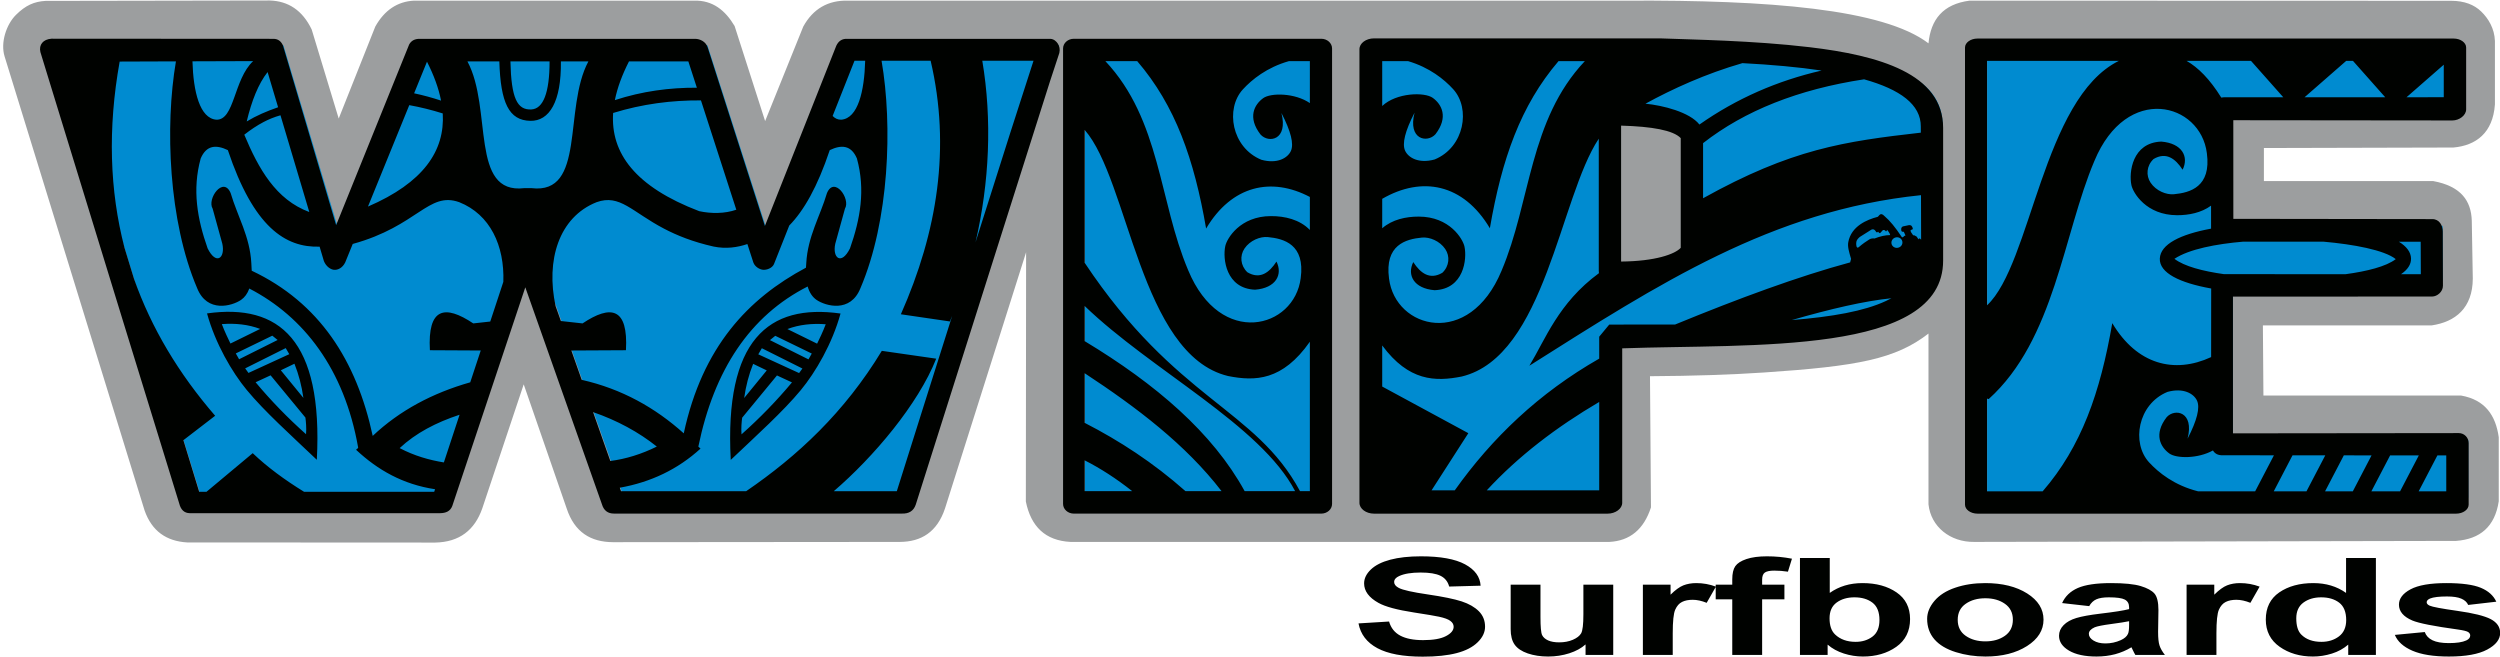 <?xml version="1.0" encoding="UTF-8"?>
<svg xmlns="http://www.w3.org/2000/svg" xmlns:xlink="http://www.w3.org/1999/xlink" width="567.5pt" height="149.1pt" viewBox="0 0 567.5 149.1" version="1.1">
<defs>
<clipPath id="clip1">
  <path d="M 308 126 L 567.5 126 L 567.5 149.102 L 308 149.102 Z M 308 126 "/>
</clipPath>
<clipPath id="clip2">
  <path d="M 0 0 L 567.5 0 L 567.5 124 L 0 124 Z M 0 0 "/>
</clipPath>
</defs>
<g id="surface1">
<g clip-path="url(#clip1)" clip-rule="nonzero">
<path style=" stroke:none;fill-rule:evenodd;fill:rgb(0%,0.784%,0%);fill-opacity:1;" d="M 308.379 141.512 L 315.32 141.086 C 315.734 142.543 316.586 143.609 317.863 144.289 C 319.141 144.965 320.859 145.309 323.031 145.309 C 325.328 145.309 327.062 145.008 328.223 144.398 C 329.391 143.793 329.977 143.086 329.977 142.277 C 329.977 141.754 329.727 141.312 329.234 140.949 C 328.754 140.578 327.895 140.262 326.672 139.996 C 325.84 139.809 323.93 139.492 320.961 139.031 C 317.133 138.441 314.449 137.715 312.91 136.852 C 310.738 135.645 309.652 134.168 309.652 132.426 C 309.652 131.305 310.164 130.258 311.184 129.277 C 312.203 128.305 313.676 127.562 315.594 127.051 C 317.52 126.543 319.836 126.285 322.547 126.285 C 326.988 126.285 330.32 126.891 332.566 128.102 C 334.805 129.316 335.98 130.93 336.098 132.953 L 328.965 133.148 C 328.66 132.016 328.004 131.199 326.996 130.707 C 325.992 130.211 324.488 129.965 322.48 129.965 C 320.406 129.965 318.777 130.227 317.609 130.762 C 316.852 131.098 316.473 131.555 316.473 132.125 C 316.473 132.645 316.828 133.094 317.535 133.461 C 318.43 133.934 320.621 134.426 324.094 134.934 C 327.566 135.445 330.133 135.973 331.797 136.516 C 333.461 137.062 334.754 137.809 335.703 138.754 C 336.641 139.703 337.109 140.871 337.109 142.262 C 337.109 143.52 336.551 144.703 335.422 145.801 C 334.297 146.902 332.711 147.723 330.648 148.258 C 328.594 148.793 326.027 149.062 322.961 149.062 C 318.488 149.062 315.059 148.422 312.664 147.133 C 310.27 145.848 308.84 143.973 308.379 141.512 Z M 359.922 148.672 L 359.922 146.281 C 358.98 147.133 357.754 147.805 356.238 148.297 C 354.715 148.785 353.113 149.031 351.426 149.031 C 349.711 149.031 348.172 148.793 346.801 148.328 C 345.434 147.855 344.449 147.195 343.836 146.344 C 343.223 145.492 342.922 144.316 342.922 142.812 L 342.922 132.727 L 349.688 132.727 L 349.688 140.051 C 349.688 142.297 349.812 143.668 350.066 144.176 C 350.316 144.68 350.77 145.078 351.426 145.375 C 352.086 145.672 352.922 145.816 353.934 145.816 C 355.094 145.816 356.133 145.621 357.047 145.227 C 357.961 144.828 358.586 144.34 358.922 143.758 C 359.258 143.168 359.43 141.73 359.43 139.453 L 359.43 132.727 L 366.203 132.727 L 366.203 148.672 Z M 379.711 148.672 L 372.934 148.672 L 372.934 132.727 L 379.219 132.727 L 379.219 134.992 C 380.297 133.922 381.27 133.215 382.129 132.875 C 382.988 132.539 383.965 132.363 385.055 132.363 C 386.602 132.363 388.086 132.629 389.512 133.164 L 387.414 136.84 C 386.281 136.383 385.219 136.152 384.238 136.152 C 383.285 136.152 382.488 136.309 381.828 136.637 C 381.16 136.961 380.652 137.551 380.273 138.402 C 379.895 139.25 379.711 141.035 379.711 143.746 Z M 389.465 132.727 L 393.223 132.727 L 393.223 131.523 C 393.223 130.188 393.453 129.184 393.914 128.52 C 394.379 127.859 395.215 127.32 396.441 126.906 C 397.676 126.492 399.23 126.285 401.105 126.285 C 403.039 126.285 404.922 126.465 406.773 126.824 L 405.863 129.77 C 404.785 129.605 403.746 129.531 402.754 129.531 C 401.766 129.531 401.066 129.668 400.637 129.957 C 400.215 130.242 400.004 130.793 400.004 131.602 L 400.004 132.727 L 405.062 132.727 L 405.062 136.043 L 400.004 136.043 L 400.004 148.672 L 393.223 148.672 L 393.223 136.043 L 389.465 136.043 Z M 408.59 148.672 L 408.59 126.66 L 415.355 126.66 L 415.355 134.59 C 417.445 133.105 419.914 132.363 422.777 132.363 C 425.898 132.363 428.473 133.07 430.52 134.477 C 432.562 135.879 433.586 137.898 433.586 140.531 C 433.586 143.254 432.539 145.355 430.461 146.828 C 428.379 148.297 425.848 149.031 422.879 149.031 C 421.414 149.031 419.973 148.805 418.551 148.348 C 417.129 147.891 415.898 147.223 414.871 146.328 L 414.871 148.672 Z M 415.309 140.355 C 415.309 142.004 415.727 143.223 416.559 144.02 C 417.734 145.141 419.289 145.699 421.242 145.699 C 422.73 145.699 424.004 145.301 425.059 144.504 C 426.109 143.711 426.637 142.453 426.637 140.742 C 426.637 138.926 426.102 137.605 425.047 136.801 C 423.988 135.996 422.629 135.594 420.969 135.594 C 419.348 135.594 418.004 135.988 416.922 136.773 C 415.844 137.562 415.309 138.75 415.309 140.355 Z M 437.461 140.473 C 437.461 139.074 438.016 137.715 439.121 136.402 C 440.23 135.094 441.801 134.09 443.84 133.406 C 445.867 132.711 448.137 132.363 450.648 132.363 C 454.516 132.363 457.691 133.148 460.172 134.715 C 462.645 136.285 463.879 138.262 463.879 140.656 C 463.879 143.066 462.629 145.062 460.133 146.652 C 457.633 148.242 454.488 149.031 450.695 149.031 C 448.344 149.031 446.113 148.703 443.984 148.043 C 441.852 147.379 440.23 146.41 439.121 145.137 C 438.016 143.859 437.461 142.305 437.461 140.473 Z M 444.402 140.695 C 444.402 142.281 445.004 143.488 446.215 144.332 C 447.414 145.172 448.902 145.59 450.672 145.59 C 452.441 145.59 453.922 145.172 455.113 144.332 C 456.316 143.488 456.922 142.27 456.922 140.668 C 456.922 139.109 456.316 137.902 455.113 137.062 C 453.922 136.223 452.441 135.805 450.672 135.805 C 448.902 135.805 447.414 136.223 446.215 137.062 C 445.004 137.902 444.402 139.117 444.402 140.695 Z M 474.246 137.59 L 468.098 136.898 C 468.789 135.355 469.977 134.219 471.66 133.477 C 473.355 132.738 475.859 132.363 479.184 132.363 C 482.215 132.363 484.461 132.59 485.938 133.035 C 487.41 133.48 488.453 134.047 489.055 134.73 C 489.656 135.418 489.965 136.676 489.965 138.508 L 489.887 143.434 C 489.887 144.832 489.992 145.867 490.215 146.535 C 490.43 147.195 490.84 147.914 491.434 148.672 L 484.727 148.672 C 484.555 148.391 484.336 147.973 484.078 147.426 C 483.969 147.176 483.887 147.012 483.84 146.93 C 482.68 147.633 481.445 148.152 480.129 148.508 C 478.812 148.855 477.406 149.031 475.906 149.031 C 473.273 149.031 471.191 148.586 469.68 147.699 C 468.156 146.805 467.398 145.68 467.398 144.316 C 467.398 143.418 467.746 142.613 468.438 141.906 C 469.129 141.199 470.098 140.66 471.34 140.285 C 472.586 139.914 474.387 139.586 476.73 139.305 C 479.891 138.934 482.09 138.586 483.305 138.27 L 483.305 137.848 C 483.305 137.031 482.984 136.461 482.34 136.109 C 481.699 135.766 480.492 135.594 478.703 135.594 C 477.496 135.594 476.559 135.742 475.883 136.039 C 475.211 136.332 474.664 136.848 474.246 137.59 Z M 483.305 141.016 C 482.441 141.195 481.066 141.41 479.184 141.66 C 477.305 141.91 476.086 142.156 475.496 142.395 C 474.617 142.789 474.172 143.281 474.172 143.879 C 474.172 144.473 474.523 144.98 475.234 145.41 C 475.941 145.844 476.84 146.059 477.93 146.059 C 479.156 146.059 480.316 145.809 481.43 145.309 C 482.254 144.93 482.785 144.465 483.039 143.91 C 483.223 143.551 483.305 142.863 483.305 141.855 Z M 503.129 148.672 L 496.355 148.672 L 496.355 132.727 L 502.641 132.727 L 502.641 134.992 C 503.719 133.922 504.688 133.215 505.547 132.875 C 506.406 132.539 507.379 132.363 508.473 132.363 C 510.02 132.363 511.504 132.629 512.934 133.164 L 510.84 136.84 C 509.699 136.383 508.637 136.152 507.66 136.152 C 506.703 136.152 505.906 136.309 505.246 136.637 C 504.586 136.961 504.07 137.551 503.691 138.402 C 503.316 139.25 503.129 141.035 503.129 143.746 Z M 539.328 148.672 L 533.047 148.672 L 533.047 146.328 C 531.996 147.242 530.762 147.918 529.34 148.363 C 527.914 148.809 526.484 149.031 525.035 149.031 C 522.09 149.031 519.574 148.293 517.477 146.816 C 515.383 145.34 514.336 143.281 514.336 140.641 C 514.336 137.934 515.352 135.879 517.391 134.477 C 519.434 133.07 522.016 132.363 525.137 132.363 C 527.988 132.363 530.465 133.105 532.555 134.59 L 532.555 126.66 L 539.328 126.66 Z M 521.254 140.355 C 521.254 142.055 521.629 143.285 522.387 144.047 C 523.473 145.145 525.004 145.699 526.965 145.699 C 528.523 145.699 529.852 145.285 530.945 144.457 C 532.031 143.633 532.586 142.398 532.586 140.758 C 532.586 138.93 532.047 137.605 530.992 136.801 C 529.93 135.996 528.574 135.594 526.91 135.594 C 525.309 135.594 523.965 135.992 522.879 136.785 C 521.797 137.582 521.254 138.77 521.254 140.355 Z M 543.629 144.121 L 550.422 143.473 C 550.711 144.293 551.297 144.918 552.18 145.344 C 553.062 145.77 554.297 145.984 555.891 145.984 C 557.645 145.984 558.965 145.785 559.84 145.383 C 560.441 145.105 560.738 144.727 560.738 144.258 C 560.738 143.938 560.574 143.668 560.254 143.461 C 559.914 143.258 559.156 143.074 557.988 142.906 C 552.527 142.156 549.062 141.473 547.598 140.852 C 545.574 139.988 544.562 138.789 544.562 137.258 C 544.562 135.879 545.434 134.715 547.188 133.777 C 548.938 132.836 551.652 132.363 555.336 132.363 C 558.84 132.363 561.445 132.723 563.148 133.43 C 564.852 134.141 566.02 135.191 566.66 136.586 L 560.277 137.32 C 560.004 136.699 559.488 136.223 558.723 135.895 C 557.961 135.562 556.871 135.398 555.461 135.398 C 553.672 135.398 552.395 135.551 551.621 135.863 C 551.109 136.086 550.855 136.371 550.855 136.719 C 550.855 137.023 551.078 137.273 551.531 137.484 C 552.141 137.766 554.246 138.16 557.859 138.672 C 561.465 139.18 563.98 139.805 565.41 140.547 C 566.828 141.301 567.535 142.348 567.535 143.684 C 567.535 145.145 566.555 146.406 564.59 147.457 C 562.629 148.508 559.734 149.031 555.891 149.031 C 552.402 149.031 549.645 148.59 547.605 147.707 C 545.574 146.832 544.254 145.633 543.629 144.121 Z M 543.629 144.121 "/>
</g>
<g clip-path="url(#clip2)" clip-rule="nonzero">
<path style=" stroke:none;fill-rule:evenodd;fill:rgb(61.131%,61.914%,62.305%);fill-opacity:1;" d="M 1.047 12.824 L 32.816 115.863 C 34.465 120.57 37.781 122.855 42.48 123.133 L 98.773 123.164 C 104.312 123.062 107.758 120.32 109.477 115.406 L 118.883 87.25 L 128.633 115.418 C 130.414 120.824 134.109 123.039 139.117 123.074 L 204.254 123.016 C 209.117 122.992 212.73 120.789 214.523 115.398 L 232.926 57.262 L 232.867 113.848 C 234.023 119.504 237.262 122.727 243.02 123.016 L 365.312 123.016 C 370.004 122.777 373.152 120.164 374.773 115.168 L 374.547 85.402 C 384.465 85.34 393.062 85.051 400.465 84.555 C 421.773 83.129 430.289 81.504 437.766 75.715 L 437.766 114.477 C 438.301 119.555 442.688 123.09 448.148 123.016 L 557.52 122.785 C 562.977 122.387 566.352 119.555 567.215 113.785 L 567.215 99.25 C 566.52 94.285 564.117 90.758 558.672 89.789 L 513.797 89.789 L 513.676 73.867 L 551.98 73.867 C 557.402 73.07 561.285 69.895 561.324 63.254 L 561.094 50.102 C 561.027 47.836 560.406 45.871 559.02 44.332 C 557.629 42.793 555.469 41.676 552.328 41.102 L 513.906 41.102 L 513.906 33.602 L 556.941 33.488 C 562.047 33.02 565.883 30.188 566.348 23.715 L 566.348 9.293 C 566.246 6.445 564.844 4.172 563.227 2.609 C 561.613 1.043 559.383 0.191 556.426 0.18 L 447.109 0.145 C 441.051 0.926 438.281 4.445 437.766 9.836 C 427.461 1.98 401.32 0 369.465 0.145 L 192.488 0.145 C 187.953 0.035 184.566 1.996 182.34 6.031 L 173.684 27.488 L 166.758 5.914 C 164.637 2.352 161.801 0.023 157.531 0.145 L 93.965 0.145 C 90.203 0.352 87.277 2.312 85.191 6.031 L 76.887 26.91 L 70.754 6.695 C 68.641 2.297 65.402 0.238 61.227 0.113 L 10.32 0.203 C 7.77 0.352 5.812 1.199 3.617 3.383 C 1.422 5.562 0.07 9.711 1.047 12.824 Z M 1.047 12.824 "/>
</g>
<path style=" stroke:none;fill-rule:evenodd;fill:rgb(0%,54.492%,81.639%);fill-opacity:1;" d="M 560.281 112.996 L 451.078 112.996 L 451.078 10.285 L 559.617 10.285 L 559.617 23.535 L 506.891 23.535 L 506.891 51.262 L 554.473 51.262 L 554.473 63.707 L 506.891 63.707 L 506.891 99.816 L 560.281 99.816 Z M 560.281 112.996 "/>
<path style=" stroke:none;fill-rule:evenodd;fill:rgb(0%,54.492%,81.639%);fill-opacity:1;" d="M 386.551 55.051 L 386.551 30.406 C 386.551 26.785 380.32 24.953 367.906 24.953 L 367.906 60.504 C 380.32 60.504 386.551 58.672 386.551 55.051 Z M 367.906 75.172 L 367.906 112.996 L 313.488 112.996 L 313.488 10.285 L 372.145 10.285 C 395.449 10.285 412.762 11.48 424.023 13.855 C 435.344 16.25 440.973 21.117 440.973 28.473 L 440.973 56.984 C 440.973 63.707 436.371 68.473 427.109 71.262 C 417.91 74.074 398.172 75.367 367.906 75.172 Z M 367.906 75.172 "/>
<path style=" stroke:none;fill-rule:evenodd;fill:rgb(0%,54.492%,81.639%);fill-opacity:1;" d="M 246.234 112.996 L 302.109 112.996 L 302.109 10.285 L 246.234 10.285 Z M 246.234 112.996 "/>
<path style=" stroke:none;fill-rule:evenodd;fill:rgb(0%,54.492%,81.639%);fill-opacity:1;" d="M 240.426 10.285 L 207.801 112.996 L 141.637 112.996 L 121.598 56.348 L 102.773 112.996 L 45.691 112.996 L 14.094 10.285 L 64.336 10.285 L 78.496 57.691 L 97.629 10.285 L 160.586 10.285 L 175.84 57.691 L 194.66 10.285 Z M 240.426 10.285 "/>
<path style=" stroke:none;fill-rule:evenodd;fill:rgb(0%,0.784%,0%);fill-opacity:1;" d="M 119.023 42.707 C 106.598 44.215 111.855 24.652 106.105 13.938 L 113.348 13.938 C 113.629 23.324 115.516 27.34 120.391 27.43 C 124.676 27.512 127.445 23.137 127.32 13.938 L 133.566 13.938 C 127.816 24.652 133.074 44.215 120.648 42.707 Z M 96.926 14.004 C 98.48 17.066 99.57 20.016 100.121 22.84 C 98.086 22.164 96.039 21.613 94.004 21.18 Z M 92.906 23.867 C 95.438 24.328 97.969 24.949 100.504 25.75 C 101.023 34.262 96.086 41.48 83.527 46.891 Z M 80.07 55.375 C 94.793 51.324 97.254 43.387 104.246 45.895 C 111.266 48.684 114.551 55.77 114.258 63.977 L 111.289 72.988 L 107.434 73.414 C 100.984 69.109 97.043 69.824 97.586 79.5 L 109.129 79.562 L 106.746 86.785 C 98.16 89.23 90.711 93.188 84.605 98.949 C 80.93 81.836 72.508 68.723 57.141 61.453 C 57.133 60.91 57.105 60.332 57.051 59.727 C 56.727 53.676 53.918 49.121 52.352 43.816 C 50.68 39.902 46.922 45.152 48.273 47.375 C 49.008 50.027 49.738 52.68 50.469 55.332 C 51.176 58.582 49.066 60.297 47.129 56.379 C 44.781 49.707 43.598 43.078 45.559 35.965 C 46.871 32.91 49.09 32.82 51.723 34.078 C 57.578 51.586 64.797 56.234 72.551 55.992 L 73.523 59.262 C 74.023 60.508 75.059 61.184 75.832 61.25 C 76.672 61.324 77.746 60.836 78.363 59.566 Z M 129.695 79.566 L 142.09 79.5 C 142.629 69.824 138.688 69.109 132.238 73.414 L 127.32 72.871 L 126.129 69.52 C 123.855 59.094 126.863 49.297 135.426 45.895 C 140.711 44 143.406 48.066 150.758 51.918 C 153.633 53.422 157.223 54.895 161.965 55.965 C 164.836 56.559 167.438 56.148 169.656 55.398 L 171.004 59.566 C 171.344 60.551 172.441 61.18 173.223 61.242 C 174.004 61.309 175.285 60.898 175.691 59.953 L 179.16 51.195 C 182.473 47.828 185.566 42.41 188.352 34.078 C 190.988 32.82 193.211 32.91 194.516 35.965 C 196.477 43.078 195.297 49.707 192.949 56.379 C 191.008 60.297 188.898 58.582 189.605 55.332 C 190.34 52.68 191.07 50.027 191.801 47.375 C 193.152 45.152 189.395 39.902 187.727 43.816 C 186.156 49.121 183.352 53.676 183.023 59.727 C 182.992 60.082 182.969 60.43 182.953 60.762 C 169.805 67.781 159.441 78.738 155.215 98.371 C 148.754 92.574 141.191 88.293 132.047 86.223 Z M 167.141 47.605 C 164.555 48.516 161.445 48.527 158.719 47.934 C 144.211 42.402 138.574 34.762 139.18 25.645 C 145.828 23.59 152.473 22.746 159.117 22.789 Z M 158.188 19.91 C 151.984 19.875 145.777 20.707 139.574 22.727 C 140.137 19.914 141.227 16.98 142.781 13.938 L 156.254 13.938 Z M 28.258 56.234 L 30.426 63.316 C 34.363 74.473 40.559 84.805 48.84 94.379 L 41.629 99.922 L 45.215 111.645 L 46.863 111.645 L 57.367 102.871 C 60.695 106.047 64.641 108.938 69.035 111.645 L 98.562 111.645 L 98.758 111.055 C 91.43 109.953 85.73 106.66 80.914 102.18 C 80.711 101.863 81.355 101.922 81.293 101.551 C 78.148 83.77 68.961 71.895 56.59 65.496 C 56.18 66.648 55.551 67.504 54.711 68.082 C 52.68 69.461 47.027 71.105 44.754 65.414 C 38.254 50.215 37.422 28.641 39.938 13.93 L 27.164 13.977 C 24.43 29.191 24.883 43.246 28.258 56.234 Z M 100.758 104.973 L 104.324 94.145 C 99.012 95.891 94.371 98.309 90.723 101.719 C 94.066 103.48 97.414 104.422 100.758 104.973 Z M 134.629 93.547 L 137.684 102.223 L 138.547 104.648 C 142.117 104.176 145.637 103.082 149.098 101.371 C 144.934 98.055 140.109 95.449 134.629 93.547 Z M 140.691 110.711 L 140.969 111.496 L 169.387 111.496 C 181.039 103.52 191.688 93.633 200.172 79.641 C 204.289 80.23 208.402 80.824 212.52 81.418 C 208.43 91.773 198.254 103.793 189.273 111.496 L 203.578 111.496 L 209.34 93.215 L 216.141 71.715 C 215.969 72.133 215.797 72.555 215.621 72.969 L 204.496 71.34 C 212.816 52.57 215.852 33.441 211.254 13.785 L 200.113 13.785 C 202.66 28.496 201.848 50.164 195.32 65.414 C 193.051 71.105 187.395 69.461 185.367 68.082 C 184.422 67.434 183.738 66.422 183.34 65.035 C 170.227 71.684 162.102 83.969 158.523 101.383 C 158.691 101.531 158.855 101.684 159.02 101.832 C 153.848 106.551 147.715 109.461 140.691 110.711 Z M 221.441 55.004 L 229.309 30.223 L 234.609 13.785 L 222.98 13.785 C 225.23 27.137 224.617 41.355 221.441 55.004 Z M 196.395 13.785 L 193.973 13.785 L 189.008 26.324 C 189.547 26.879 190.172 27.195 190.965 27.172 C 194.762 26.867 196.215 20.715 196.395 13.785 Z M 124.754 13.938 L 115.867 13.938 C 116.055 22.281 117.387 25.012 120.621 24.844 C 123.309 24.703 124.754 21.066 124.754 13.938 Z M 70.211 48.129 L 63.668 26.168 C 62.273 26.562 61.008 27.082 59.836 27.695 C 58.34 28.48 56.879 29.461 55.453 30.578 C 58.703 38.336 62.629 45.328 70.211 48.129 Z M 63.129 24.348 L 60.746 16.359 C 58.633 19.031 57.121 22.91 56.004 27.57 C 58.207 26.238 60.555 25.246 62.965 24.406 L 63.043 24.379 L 63.102 24.355 Z M 57.469 13.871 L 43.688 13.918 C 43.883 20.797 45.34 26.867 49.109 27.172 C 53.266 27.305 53.02 18.012 57.469 13.871 Z M 11.695 8.785 C 9.773 8.914 8.781 10.168 9.172 11.824 L 11.012 17.828 L 27.93 72.91 L 40.684 114.293 C 41.047 115.738 41.84 116.469 43.066 116.492 L 99.922 116.492 C 101.203 116.469 102.211 116.07 102.672 114.844 L 119.242 65.219 L 136.641 114.477 C 137.062 115.891 137.977 116.59 139.387 116.582 L 204.758 116.582 C 206.305 116.629 207.379 116.004 207.871 114.566 L 226.094 57.07 L 238.359 18.43 L 240.469 12.023 C 240.672 11.18 240.477 10.461 240.137 9.918 C 239.809 9.395 239.211 8.859 238.453 8.816 L 192.309 8.816 C 191.164 8.762 190.348 9.301 189.84 10.375 L 173.629 51.301 L 160.629 10.738 C 160.199 9.406 158.879 8.852 157.863 8.816 L 95.254 8.816 C 94.176 8.809 93.367 9.211 92.879 10.098 L 76.301 51.117 L 64.215 10.281 C 63.773 9.316 63.078 8.828 62.109 8.816 Z M 243.758 8.801 L 299.934 8.801 C 301.277 8.801 302.379 9.789 302.379 10.996 L 302.379 114.395 C 302.379 115.602 301.277 116.59 299.934 116.59 L 243.758 116.59 C 242.414 116.59 241.316 115.602 241.316 114.395 L 241.316 10.996 C 241.316 9.789 242.414 8.801 243.758 8.801 Z M 250.914 13.871 L 258.141 13.871 C 266.816 23.977 271.074 36.164 273.789 51.875 C 279.629 42.062 288.617 40.117 297.34 44.711 L 297.34 52.203 C 295.016 49.805 291.609 49.047 288.496 49.055 C 281.492 49.07 278.516 54.125 278.141 55.852 C 277.52 58.719 278.289 65.52 284.914 65.762 C 289.645 65.379 291.223 62.328 289.758 59.379 C 288.117 61.918 285.992 63.488 283.152 61.801 C 281.562 60.281 281.398 58.055 282.496 56.422 C 283.742 54.574 286.059 53.652 287.785 53.816 C 291.469 54.164 296.285 55.488 295.262 63.121 C 293.844 74.582 277.066 79.062 269.723 61.359 C 263.066 45.68 263.484 27.25 250.914 13.871 Z M 292.609 13.871 L 297.34 13.871 L 297.34 23.406 C 293.961 21.074 288.465 21.035 286.742 22.285 C 284.734 23.742 283.133 26.645 286.141 30.539 C 288.004 32.59 292.453 31.793 290.883 25.648 C 293.039 29.816 293.754 32.695 293.027 34.281 C 292.305 35.867 289.934 37.266 286.324 36.266 C 279.559 33.488 278.102 24.688 282.133 20.289 C 284.184 18.055 287.59 15.289 292.609 13.871 Z M 297.34 77.57 L 297.34 111.492 L 295.105 111.492 C 284.941 92.648 267.066 90.938 246.223 59.66 L 246.223 29.488 C 256.215 40.855 258.82 80.527 278.754 85.355 C 284.945 86.59 291.141 86.422 297.34 77.57 Z M 293.996 111.492 L 282.539 111.492 C 275.277 98.258 262.414 87.203 246.223 77.441 L 246.223 69.461 C 261.301 84.016 286.234 96.543 293.996 111.492 Z M 277.297 111.492 L 269.105 111.492 C 261.801 105.027 254.129 100.047 246.223 95.988 L 246.223 84.723 C 258.059 92.504 269.164 100.926 277.297 111.492 Z M 257.016 111.492 L 246.223 111.492 L 246.223 104.5 C 249.82 106.32 253.422 108.652 257.016 111.492 Z M 313.762 13.871 L 319.613 13.871 C 324.508 15.309 327.84 18.023 329.855 20.223 C 333.887 24.621 332.43 33.422 325.664 36.199 C 322.055 37.199 319.684 35.801 318.961 34.215 C 318.234 32.629 318.949 29.75 321.105 25.578 C 319.531 31.727 323.984 32.523 325.848 30.473 C 328.852 26.578 327.254 23.672 325.246 22.219 C 323.363 20.852 316.973 21.027 313.762 24.059 Z M 353.789 13.871 L 359.766 13.871 C 347.09 27.258 347.523 45.75 340.848 61.473 C 333.504 79.176 316.73 74.695 315.309 63.234 C 314.285 55.602 319.102 54.277 322.785 53.93 C 324.512 53.766 326.828 54.688 328.074 56.535 C 329.172 58.168 329.012 60.395 327.422 61.914 C 324.586 63.602 322.453 62.031 320.812 59.492 C 319.348 62.441 320.926 65.492 325.656 65.875 C 332.281 65.633 333.055 58.832 332.434 55.965 C 332.059 54.234 329.078 49.184 322.074 49.168 C 319.188 49.16 316.051 49.812 313.762 51.816 L 313.762 45.133 C 322.754 39.926 332.16 41.66 338.199 51.809 C 340.906 36.133 345.152 23.965 353.789 13.871 Z M 395.523 14.332 C 402.156 14.68 408.215 15.223 413.504 16.016 C 403.445 18.324 394.184 22.367 385.77 28.27 C 383.547 25.422 377.379 23.91 373.516 23.539 C 379.672 20.172 387.191 16.734 395.523 14.332 Z M 423.148 18.004 C 431.309 20.293 436.062 23.715 436.023 28.738 L 436.027 30.113 C 418.578 32.098 406.711 33.816 386.598 45.004 L 386.598 32.492 C 396.074 25.098 408.258 20.27 423.148 18.004 Z M 436.066 44.301 L 436.094 54.43 C 436.02 54.32 435.922 54.215 435.805 54.133 C 435.605 54.125 435.516 54.211 435.504 54.363 L 435.094 53.715 C 434.828 53.621 434.594 53.309 434.297 53.43 L 433.766 52.648 L 433.691 52.258 L 434.031 52.098 C 434.422 52.129 434.062 51.375 433.871 51.223 C 433.754 51.129 433.59 51.086 433.371 51.098 L 431.965 51.395 C 431.461 51.617 431.562 52.18 431.613 52.387 C 431.656 52.562 431.836 52.645 432.164 52.609 L 432.547 53.457 C 432.305 53.512 432.164 53.617 432.078 53.754 C 431.922 53.898 431.789 53.906 431.684 53.781 C 430.254 51.617 428.992 50.078 427.781 49.055 C 426.84 48.055 426.57 49.023 426.238 49.223 C 423.82 49.852 420.238 51.32 419.559 54.965 C 419.367 55.984 419.715 57.148 420.195 58.766 C 420.109 59.008 420.039 59.277 419.984 59.562 C 408.27 62.73 394.746 67.711 380.254 73.664 L 365.297 73.68 L 363.02 76.43 L 363.02 81.41 C 349.328 89.23 338.684 99.414 330.234 111.305 L 324.965 111.305 L 333.312 98.332 L 313.762 87.746 L 313.762 78.418 C 319.781 86.547 325.801 86.668 331.82 85.469 C 350.77 80.879 354.059 44.797 362.922 31.48 L 362.922 61.539 C 362.922 61.699 362.934 61.859 362.961 62.012 C 353.715 68.789 350.789 77.102 347.172 83.016 C 376.531 64.453 402.254 47.766 436.066 44.301 Z M 429.355 67.703 C 428.953 67.918 428.535 68.125 428.102 68.328 C 423.156 70.637 415.91 71.914 406.73 72.656 C 415.59 70.098 423.328 68.305 429.355 67.703 Z M 363.02 91.242 L 363.02 111.305 L 337.496 111.305 C 344.656 103.543 353.297 96.961 363.02 91.242 Z M 311.906 8.711 L 376.848 8.711 C 384.113 8.996 397.789 9.18 410.754 10.711 C 426.477 12.574 441.09 16.703 441.09 29.027 L 441.09 59.156 C 441.09 80.691 397.676 78.02 368.242 79.074 L 368.242 114.141 C 368.242 115.469 366.727 116.598 364.93 116.598 L 311.906 116.598 C 310.105 116.598 308.594 115.492 308.594 114.141 L 308.594 11.168 C 308.594 9.816 310.09 8.711 311.906 8.711 Z M 367.988 28.516 C 374.969 28.715 379.812 29.559 381.527 31.352 L 381.527 56.254 C 380.23 57.695 375.719 59.309 367.988 59.371 Z M 556.973 8.75 L 448.898 8.75 C 447.34 8.75 446.055 9.668 446.055 10.789 L 446.055 114.559 C 446.055 115.68 447.34 116.598 448.898 116.598 L 557.539 116.598 C 559.102 116.598 560.383 115.68 560.383 114.559 L 560.383 100.57 C 560.383 99.34 559.387 98.309 558.141 98.312 L 506.883 98.371 L 506.879 67.336 L 552.105 67.312 C 553.211 67.312 554.551 66.258 554.547 64.871 L 554.508 52.566 C 554.504 51.207 553.754 49.742 552.145 49.738 L 506.969 49.676 L 506.961 27.289 L 556.699 27.344 C 558.273 27.344 559.816 26.168 559.816 24.836 L 559.816 10.789 C 559.816 9.668 558.535 8.75 556.973 8.75 Z M 451.059 13.816 L 480.98 13.816 C 463.672 22.375 461.137 59.895 451.059 69.305 Z M 496.348 13.816 L 510.977 13.816 L 518.309 22.082 L 504.77 22.086 C 504.586 22.094 504.402 22.117 504.227 22.152 C 501.598 17.914 498.973 15.32 496.348 13.816 Z M 532.59 13.816 L 534.121 13.816 L 541.445 22.074 L 523.133 22.078 Z M 554.734 14.688 L 554.734 22.07 L 546.281 22.074 Z M 501.91 46.68 L 501.914 51.902 C 494.941 53.188 490.422 55.438 490.277 58.684 C 490.141 61.953 494.785 64.211 501.938 65.492 L 501.926 81.062 C 493.559 84.934 485.074 82.75 479.484 73.352 C 476.754 89.152 472.465 101.391 463.688 111.527 L 451.059 111.527 L 451.059 90.449 C 451.156 90.539 451.277 90.586 451.434 90.586 C 466.406 77.078 468.371 53.133 475.422 36.547 C 482.762 18.844 499.539 23.324 500.961 34.785 C 501.98 42.418 497.164 43.742 493.48 44.09 C 491.754 44.254 489.438 43.332 488.191 41.48 C 487.094 39.848 487.254 37.621 488.848 36.105 C 491.684 34.418 493.812 35.988 495.453 38.527 C 496.922 35.574 495.34 32.527 490.609 32.141 C 483.984 32.387 483.215 39.188 483.836 42.051 C 484.215 43.781 487.188 48.836 494.191 48.852 C 496.84 48.859 499.688 48.309 501.91 46.68 Z M 509.242 54.852 L 527.422 54.859 C 534.23 55.461 541.223 56.75 543.84 58.82 C 541.641 60.508 537.277 61.586 532.488 62.238 L 504.852 62.234 C 500.055 61.562 495.812 60.457 493.594 58.75 C 496.961 56.535 503.062 55.383 509.242 54.852 Z M 544.539 54.867 L 549.496 54.871 L 549.527 62.238 L 545.039 62.238 C 546.523 61.223 547.336 60.035 547.305 58.684 C 547.273 57.215 546.285 55.941 544.539 54.867 Z M 502.34 102.25 C 502.781 103.008 503.527 103.375 504.578 103.348 L 516.184 103.355 L 511.922 111.527 L 498.949 111.527 C 493.57 110.172 489.965 107.27 487.828 104.938 C 483.797 100.539 485.254 91.738 492.02 88.961 C 495.629 87.961 497.996 89.359 498.723 90.945 C 499.449 92.531 498.734 95.41 496.578 99.582 C 498.148 93.434 493.695 92.637 491.84 94.691 C 488.828 98.582 490.43 101.488 492.438 102.941 C 494.047 104.109 498.941 104.152 502.34 102.25 Z M 520.402 103.359 L 527.836 103.363 L 523.57 111.531 L 516.141 111.531 Z M 532.047 103.367 L 538.344 103.371 L 534.09 111.531 L 527.789 111.531 Z M 542.559 103.371 L 549.074 103.375 L 544.82 111.527 L 538.305 111.527 Z M 553.289 103.379 L 555.301 103.379 L 555.301 111.527 L 549.039 111.527 Z M 430.336 53.895 C 431.008 53.738 431.676 54.137 431.824 54.785 C 431.973 55.43 431.547 56.082 430.867 56.234 C 430.195 56.391 429.527 55.992 429.379 55.348 C 429.227 54.699 429.656 54.051 430.336 53.895 Z M 429.059 53.363 C 427.965 53.371 426.777 53.645 425.516 54.141 C 425.195 54.082 424.723 54.117 424.371 54.328 C 423.602 54.805 422.828 55.336 421.895 56.137 C 421.395 56.52 421.277 55.457 421.395 54.875 C 421.477 54.449 421.828 54.09 422.148 53.805 C 423.047 53.242 423.934 52.68 424.824 52.117 C 425.164 51.984 425.484 52.031 425.77 52.465 C 426.012 52.977 426.262 52.66 426.324 52.582 C 426.578 52.93 426.766 53.031 426.871 52.832 C 427.051 52.633 427.23 52.438 427.41 52.238 C 427.656 52.18 427.891 52.188 428.07 52.5 C 428.285 52.516 428.359 52.398 428.297 52.148 C 428.402 52.199 428.516 52.324 428.641 52.516 C 428.773 52.723 429.066 53.105 429.059 53.363 Z M 46.996 71.145 C 48.863 77.953 52.656 84.465 56.023 88.535 C 60.039 93.391 65.965 98.715 71.918 104.371 C 73.367 77.141 63.391 68.836 46.996 71.145 Z M 55.652 83.621 L 64.859 79.02 L 65.668 80.398 L 56.402 84.656 Z M 54.273 81.551 L 63.02 77.176 L 61.812 76.199 L 53.523 80.227 Z M 59.059 74.668 C 56.809 75.773 54.559 76.879 52.312 77.984 C 51.789 76.891 51.039 75.379 50.355 73.574 C 53.461 73.34 56.371 73.656 59.059 74.668 Z M 69.332 94.789 L 61.426 85.199 L 58.02 86.773 C 61.492 90.934 65.309 94.867 69.473 98.57 C 69.59 97.098 69.445 95.742 69.332 94.789 Z M 66.84 82.566 L 63.746 84.055 L 68.871 90.324 C 68.488 87.609 67.82 85.016 66.84 82.566 Z M 190.801 71.172 C 188.934 77.984 185.141 84.496 181.773 88.566 C 177.758 93.418 171.836 98.742 165.879 104.398 C 164.43 77.172 174.406 68.863 190.801 71.172 Z M 182.145 83.652 L 172.938 79.047 L 172.129 80.43 L 181.395 84.688 Z M 183.523 81.578 L 174.777 77.207 L 175.984 76.227 L 184.273 80.258 Z M 178.738 74.695 C 180.988 75.801 183.238 76.906 185.484 78.012 C 186.008 76.922 186.758 75.41 187.441 73.605 C 184.34 73.371 181.422 73.684 178.738 74.695 Z M 168.469 94.82 L 176.371 85.227 L 179.777 86.805 C 176.305 90.965 172.488 94.895 168.324 98.598 C 168.211 97.125 168.352 95.773 168.469 94.82 Z M 170.965 82.594 L 174.051 84.082 L 168.926 90.352 C 169.309 87.637 169.977 85.047 170.965 82.594 Z M 170.965 82.594 "/>
</g>
</svg>
